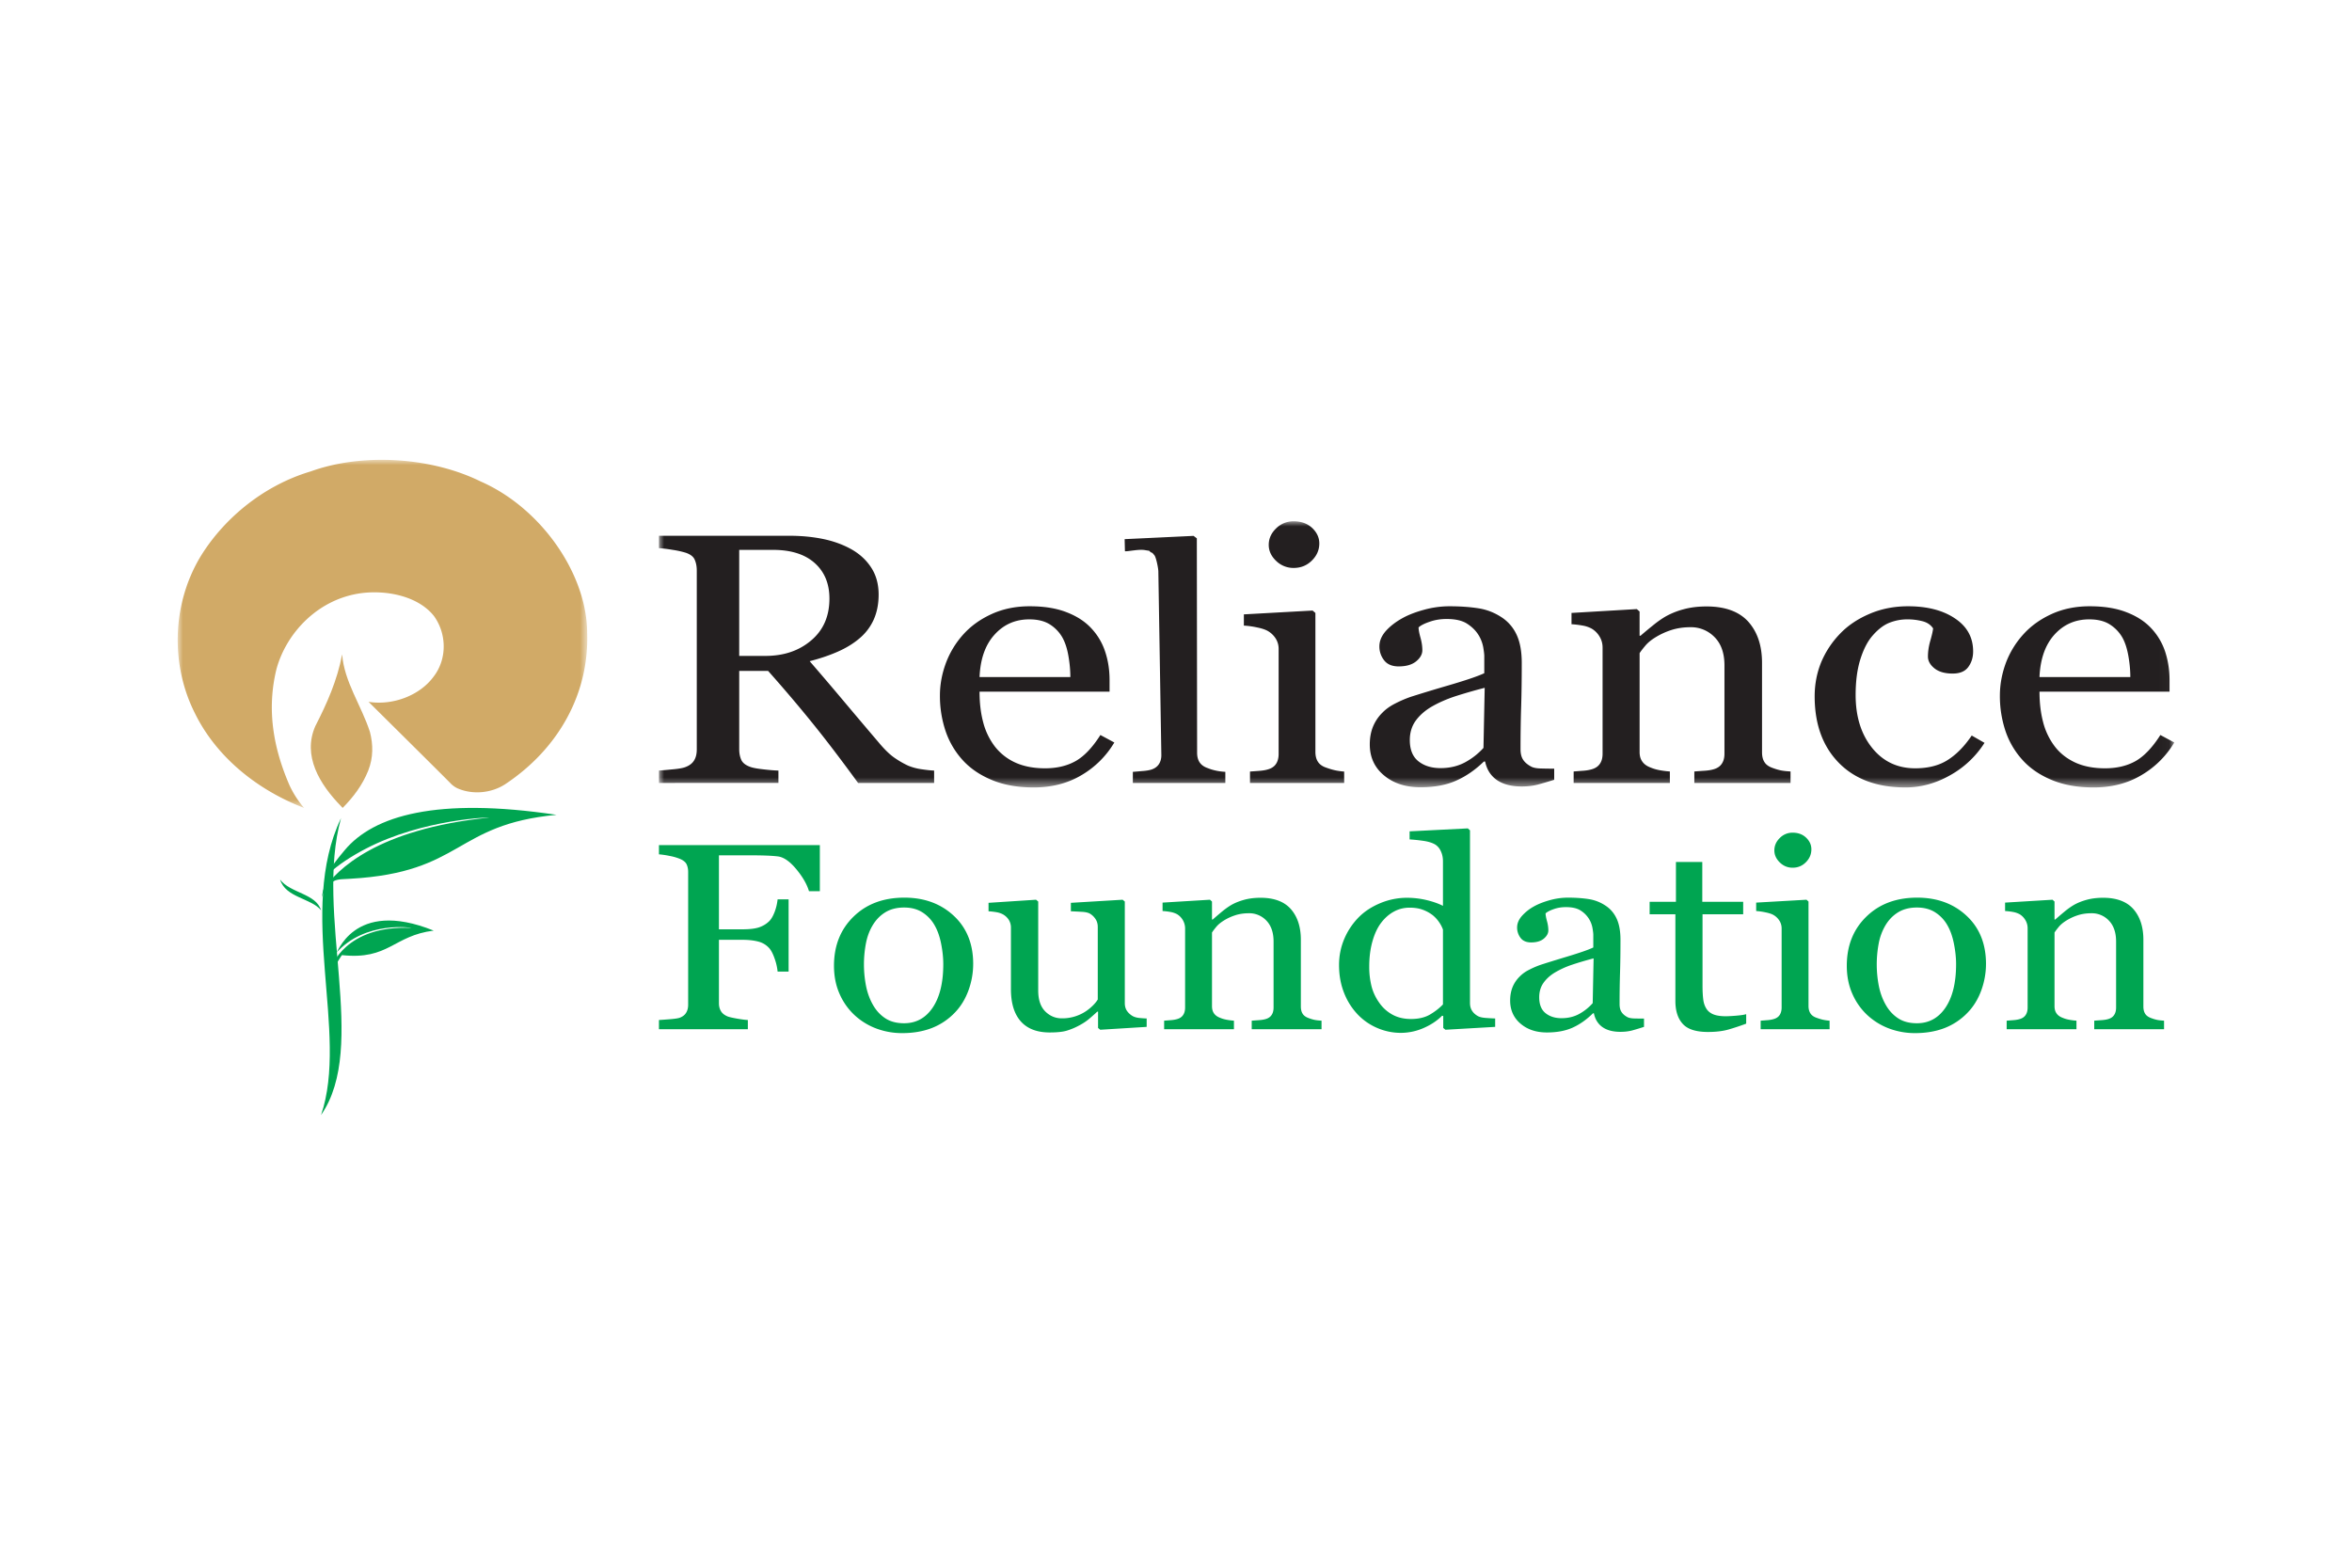 <svg xmlns="http://www.w3.org/2000/svg" xmlns:xlink="http://www.w3.org/1999/xlink" width="225" height="150" viewBox="0 0 225 150"><defs><path id="tdoso5fdqa" d="M0 0h39.18v33.303H0z"></path><path id="5px8uea1ic" d="M0 0h144.964v25.467H0z"></path></defs><g fill="none" fill-rule="evenodd"><path fill="#FFF" d="M0 0h225v150H0z"></path><path d="M30.713 87.097c-.475-1.603-2.955-1.638-3.918-2.938.516 1.732 2.974 1.775 3.918 2.938M31.692 92.556s1.323-4.056 7.647-3.77c.202-.003-4.43-.75-7.197 2.42.072.282 1.551-5.315 9.345-2.163-3.863.481-4.278 2.827-8.776 2.346 0 0-.654.862-.757 1.585l-.262-.418zM30.93 85.13c1.287-1.928 5.157-5.802 15.828-6.898.363-.055-6.285.105-11.799 2.992-1.283.671-2.66 1.54-3.536 2.41-.11.107-.217.225-.323.347.443-.889 1.17-1.791 1.877-2.637 2.774-3.314 8.81-5.09 20.264-3.38-9.826.926-8.897 5.502-19.706 6.115-.52.048-1.24-.006-1.642.253-.481.31-1.04 1.01-1.18 1.786l.218-.989z" fill="#00A551"></path><path d="M30.713 106.687c2.691-7.877-2.354-19.452 1.911-28.405-2.547 9.173 2.655 21.833-1.911 28.405" fill="#00A551"></path><g transform="translate(17 44)"><mask id="skbktdvc5b" fill="#fff"><use xlink:href="#tdoso5fdqa"></use></mask><path d="M31.337 31.03c-1.345.876-3.108 1.006-4.476.438 0 0-.373-.129-.723-.48-.298-.325-7.858-7.813-7.858-7.813l-.025-.022c2.338.37 4.9-.612 6.217-2.4 1.32-1.703 1.27-4.126.029-5.828-1.493-1.858-4.404-2.469-6.841-2.183-4.227.524-7.265 3.819-8.209 7.268-.968 3.926-.274 7.637 1.245 11.13a9.279 9.279 0 0 0 1.393 2.163c-4.448-1.704-8.38-4.846-10.444-9.058-2.293-4.54-2.237-10.283.472-14.886 2.14-3.56 5.919-6.856 10.596-8.25C17.608-.664 24.2-.29 28.976 2.066c5.79 2.535 10.167 8.841 10.194 14.473.2 5.825-2.738 11.107-7.833 14.49" fill="#D1AA67" mask="url(#skbktdvc5b)"></path></g><path d="M32.613 77.125c-2.046-2.098-3.694-4.817-2.448-7.65 1.109-2.161 2.094-4.367 2.566-6.865.189 2.61 1.857 4.926 2.658 7.425.31 1.202.329 2.453-.164 3.7-.542 1.362-1.41 2.52-2.447 3.568l-.165-.178z" fill="#D1AA67"></path><path d="M207.02 98.479h-6.678v-.818c.212-.017.448-.034.698-.051.255-.017.463-.051.633-.102.254-.072.448-.203.57-.39.128-.186.19-.428.19-.724v-6.297c0-.869-.231-1.538-.684-2.009a2.243 2.243 0 0 0-1.667-.707c-.49 0-.94.067-1.345.203a4.931 4.931 0 0 0-1.076.504c-.302.19-.548.394-.727.615-.18.22-.312.394-.392.525v7.043c0 .28.062.513.194.695.127.182.32.322.58.42.194.084.401.143.628.186.226.042.458.072.698.089v.818h-6.678v-.818l.656-.051c.226-.017.42-.051.59-.102.255-.072.448-.203.57-.39.128-.186.19-.428.19-.724v-7.56c0-.284-.066-.542-.203-.775a1.605 1.605 0 0 0-.557-.58 2.093 2.093 0 0 0-.623-.217c-.241-.047-.5-.076-.774-.093v-.805l4.536-.276.193.174v1.724h.066c.222-.194.5-.436.831-.711.33-.276.646-.505.94-.678.344-.2.75-.365 1.217-.496.472-.131 1-.2 1.59-.2 1.308 0 2.28.37 2.913 1.098.632.733.944 1.708.944 2.924v6.369c0 .293.056.526.17.704.108.177.297.317.566.415.222.085.41.14.571.173.16.034.387.06.67.077v.818zm-19.894-6.221c0-.619-.071-1.276-.208-1.966-.137-.691-.344-1.276-.623-1.759a3.504 3.504 0 0 0-1.161-1.233c-.481-.31-1.067-.466-1.756-.466-.708 0-1.317.157-1.817.47-.505.314-.911.746-1.227 1.293a5.33 5.33 0 0 0-.619 1.724 10.778 10.778 0 0 0 .033 4.08c.142.675.373 1.277.685 1.806.311.53.708.945 1.18 1.246.476.305 1.066.454 1.765.454 1.151 0 2.063-.5 2.738-1.5.675-1.005 1.01-2.386 1.01-4.149zm2.86-.026a7.38 7.38 0 0 1-.453 2.539c-.307.834-.741 1.538-1.303 2.119a6.096 6.096 0 0 1-2.209 1.478c-.84.323-1.78.483-2.823.483a7.025 7.025 0 0 1-2.477-.44 6.33 6.33 0 0 1-2.086-1.284 6.105 6.105 0 0 1-1.43-2.03c-.355-.8-.534-1.695-.534-2.69 0-1.912.618-3.476 1.86-4.691 1.241-1.217 2.864-1.827 4.875-1.827 1.907 0 3.483.58 4.72 1.733 1.242 1.153 1.86 2.691 1.86 4.61zm-16.704-10.97c0 .47-.17.881-.52 1.233-.344.351-.769.53-1.278.53-.467 0-.878-.17-1.223-.505-.344-.335-.52-.72-.52-1.148 0-.458.176-.852.52-1.19a1.69 1.69 0 0 1 1.223-.51c.529 0 .958.157 1.293.475.335.322.505.69.505 1.115zm1.742 17.217h-6.594v-.818l.656-.051c.226-.017.42-.051.585-.102.26-.072.454-.203.576-.39.123-.186.189-.428.189-.724v-7.56c0-.267-.07-.509-.203-.729a1.643 1.643 0 0 0-.562-.55c-.174-.102-.424-.187-.76-.255a6.038 6.038 0 0 0-.91-.131v-.805l4.814-.276.193.174v9.983c0 .289.061.53.185.72.122.187.32.331.59.42.202.076.4.136.594.183.194.042.406.076.647.093v.818zm-7.977-.534c-.6.224-1.166.41-1.7.563-.537.153-1.189.233-1.963.233-1.142 0-1.95-.262-2.411-.78-.468-.516-.7-1.245-.7-2.19v-8.293h-2.463v-1.19h2.516v-3.81h2.52v3.81h3.913v1.19h-3.89v6.844c0 .512.024.94.067 1.283.038.344.137.645.297.899.147.241.369.424.661.547.298.122.694.186 1.19.186.23 0 .57-.017 1.014-.055.449-.038.765-.085.949-.144v.907zm-14.6-6.246c-.783.207-1.472.41-2.062.61a8.476 8.476 0 0 0-1.642.746c-.463.28-.827.614-1.096 1-.264.38-.4.839-.4 1.368 0 .687.202 1.195.604 1.517.4.322.91.483 1.524.483.656 0 1.232-.143 1.732-.427a4.838 4.838 0 0 0 1.256-1.013l.085-4.284zm4.824 6.555c-.434.14-.811.254-1.137.343-.33.085-.699.131-1.114.131-.722 0-1.293-.152-1.723-.453-.43-.305-.703-.746-.821-1.322h-.085c-.6.593-1.241 1.05-1.93 1.365-.685.313-1.511.47-2.479.47-1.024 0-1.864-.28-2.524-.843-.661-.564-.992-1.301-.992-2.208 0-.475.076-.894.222-1.267.151-.373.368-.708.666-1.008a3.32 3.32 0 0 1 .91-.662 8.23 8.23 0 0 1 1.067-.466c.416-.14 1.256-.402 2.52-.784 1.27-.381 2.124-.678 2.569-.894v-1.229c0-.106-.024-.313-.076-.618a2.479 2.479 0 0 0-1.11-1.67c-.335-.229-.811-.343-1.43-.343-.424 0-.816.063-1.18.195-.363.127-.622.263-.769.402 0 .166.043.407.132.734.09.321.132.618.132.894 0 .288-.146.55-.434.792-.293.242-.694.36-1.213.36-.458 0-.798-.148-1.014-.44a1.616 1.616 0 0 1-.326-.988c0-.381.15-.746.448-1.093a4.358 4.358 0 0 1 1.17-.928c.416-.233.916-.428 1.506-.593a6.542 6.542 0 0 1 1.728-.242c.774 0 1.449.051 2.03.144a3.93 3.93 0 0 1 1.566.615c.473.305.826.72 1.072 1.246.246.525.368 1.203.368 2.03 0 1.185-.014 2.232-.042 3.148a97.181 97.181 0 0 0-.043 3c0 .322.061.576.19.767.122.19.315.351.57.487.142.072.359.115.656.123.302.008.609.012.92.012v.793zm-19.233-2.148v-7.162a2.981 2.981 0 0 0-.36-.695 3.122 3.122 0 0 0-.622-.682 3.533 3.533 0 0 0-.94-.517c-.358-.135-.779-.203-1.255-.203-.557 0-1.067.127-1.53.385-.467.255-.877.623-1.236 1.102-.345.466-.613 1.055-.812 1.771-.198.716-.297 1.51-.297 2.378a7.6 7.6 0 0 0 .221 1.894c.147.568.397 1.093.746 1.58.326.467.736.84 1.242 1.12.5.278 1.095.423 1.788.423.737 0 1.35-.149 1.832-.437.486-.288.892-.61 1.223-.957zm4.993 2.148-4.757.275-.208-.173v-1.144l-.109-.026c-.481.483-1.071.873-1.78 1.182a5.424 5.424 0 0 1-2.175.458 5.656 5.656 0 0 1-2.247-.466 5.62 5.62 0 0 1-1.888-1.31 6.344 6.344 0 0 1-1.293-2.059c-.317-.805-.477-1.69-.477-2.657 0-.886.17-1.724.51-2.521a6.65 6.65 0 0 1 1.411-2.085c.562-.555 1.25-.996 2.067-1.33a6.598 6.598 0 0 1 2.498-.496c.637 0 1.26.072 1.873.216.614.148 1.142.33 1.582.555v-4.259c0-.347-.062-.665-.194-.949a1.44 1.44 0 0 0-.538-.653c-.26-.156-.604-.27-1.043-.343a16.533 16.533 0 0 0-1.416-.152v-.772l5.57-.283.207.186v16.51c0 .292.061.537.189.74.122.2.307.374.548.514.174.101.424.16.76.186.33.025.632.043.91.05v.806zm-16.61.225h-6.678v-.818c.212-.017.448-.034.698-.051.255-.017.463-.051.633-.102.254-.072.448-.203.57-.39.128-.186.19-.428.19-.724v-6.297c0-.869-.231-1.538-.685-2.009a2.243 2.243 0 0 0-1.666-.707c-.49 0-.94.067-1.345.203a4.934 4.934 0 0 0-1.077.504c-.302.19-.547.394-.726.615-.18.22-.312.394-.392.525v7.043c0 .28.062.513.193.695.128.182.321.322.581.42.193.084.401.143.628.186.226.042.458.072.698.089v.818h-6.678v-.818l.656-.051c.226-.017.42-.051.59-.102.255-.072.448-.203.57-.39.128-.186.19-.428.19-.724v-7.56a1.605 1.605 0 0 0-.76-1.356 2.095 2.095 0 0 0-.623-.216c-.241-.047-.5-.076-.774-.093v-.805l4.536-.276.193.174v1.724h.066c.222-.194.5-.436.83-.711.331-.276.647-.505.94-.678.345-.2.75-.365 1.218-.496.472-.131 1-.2 1.59-.2 1.308 0 2.28.37 2.913 1.098.632.733.944 1.708.944 2.924v6.369c0 .293.056.526.17.704.108.177.297.317.566.415.222.085.41.14.571.173.16.034.387.06.67.077v.818zm-16.727-.225-4.442.275-.208-.173V96.8h-.08c-.222.208-.472.433-.75.666-.274.237-.595.45-.954.64a6.296 6.296 0 0 1-1.203.508c-.387.119-.935.174-1.643.174-1.208 0-2.129-.352-2.761-1.06-.628-.707-.944-1.737-.944-3.084v-5.86a1.43 1.43 0 0 0-.19-.75 1.61 1.61 0 0 0-.546-.53 1.926 1.926 0 0 0-.619-.217 6.552 6.552 0 0 0-.788-.093v-.809l4.545-.297.208.174v8.505c0 .885.222 1.55.665 2 .444.445.973.67 1.591.67a4.065 4.065 0 0 0 2.35-.709c.25-.173.468-.36.657-.55.189-.195.335-.377.434-.543v-6.94c0-.272-.061-.513-.194-.726a1.653 1.653 0 0 0-.537-.537c-.166-.102-.411-.161-.741-.183a50.075 50.075 0 0 0-1.1-.055v-.809l4.95-.297.209.174v9.72c0 .285.066.522.193.721.132.2.312.369.543.509.165.093.364.152.59.182.231.025.486.047.765.055v.805zm-19.457-5.996c0-.619-.07-1.276-.207-1.966-.137-.691-.345-1.276-.623-1.759a3.504 3.504 0 0 0-1.162-1.233c-.48-.31-1.066-.466-1.756-.466-.707 0-1.316.157-1.817.47-.505.314-.91.746-1.227 1.293-.292.504-.5 1.08-.618 1.724a10.77 10.77 0 0 0 .033 4.08c.142.675.373 1.277.684 1.806.312.53.708.945 1.18 1.246.477.305 1.067.454 1.765.454 1.152 0 2.063-.5 2.738-1.5.675-1.005 1.01-2.386 1.01-4.149zm2.86-.026c0 .86-.15 1.708-.453 2.539-.306.834-.74 1.538-1.302 2.119a6.096 6.096 0 0 1-2.21 1.478c-.84.323-1.779.483-2.822.483a7.025 7.025 0 0 1-2.478-.44 6.331 6.331 0 0 1-2.086-1.284 6.107 6.107 0 0 1-1.43-2.03c-.354-.8-.534-1.695-.534-2.69 0-1.912.619-3.476 1.86-4.691 1.241-1.217 2.865-1.827 4.876-1.827 1.907 0 3.483.58 4.72 1.733 1.241 1.153 1.86 2.691 1.86 4.61zm-14.67-6.962H77.39c-.193-.652-.594-1.355-1.208-2.097-.614-.746-1.204-1.157-1.765-1.229-.284-.034-.623-.06-1.015-.076a31.42 31.42 0 0 0-1.336-.026h-3.29v7.077h2.252c.684 0 1.213-.064 1.59-.19.378-.132.703-.327.968-.59.184-.182.354-.466.505-.852.15-.385.25-.796.297-1.237h1.053v6.916h-1.053a5.076 5.076 0 0 0-.283-1.242c-.16-.462-.335-.797-.52-1.004a2.08 2.08 0 0 0-1.042-.627c-.42-.11-.925-.17-1.515-.17h-2.252v6.072c0 .276.057.517.18.733.118.217.33.39.637.522.137.059.434.127.897.211.462.081.811.127 1.052.136v.882h-8.505v-.882c.278-.017.646-.042 1.104-.08.463-.039.76-.085.902-.144.273-.106.477-.267.6-.48.126-.207.188-.461.188-.762V83.419c0-.272-.052-.513-.151-.725-.104-.212-.317-.381-.637-.517a5.08 5.08 0 0 0-1.006-.284 7.98 7.98 0 0 0-1-.148v-.882h15.392v4.407z" fill="#00A551"></path><g transform="translate(63.036 49.877)"><mask id="xg4rix8r7d" fill="#fff"><use xlink:href="#5px8uea1ic"></use></mask><path d="M140.758 14.903c0-.623-.059-1.29-.184-2.002-.126-.71-.312-1.303-.579-1.78a3.579 3.579 0 0 0-1.205-1.253c-.506-.322-1.162-.483-1.963-.483-1.33 0-2.44.483-3.323 1.457-.882.972-1.358 2.326-1.436 4.061h8.69zm4.206 6.263a8.832 8.832 0 0 1-3.163 3.135c-1.317.782-2.842 1.166-4.55 1.166-1.517 0-2.836-.231-3.975-.7-1.137-.466-2.074-1.096-2.807-1.9a7.825 7.825 0 0 1-1.653-2.798 10.54 10.54 0 0 1-.536-3.385c0-1.065.195-2.112.575-3.14a8.519 8.519 0 0 1 1.714-2.775c.722-.787 1.617-1.422 2.688-1.907 1.073-.484 2.279-.73 3.61-.73 1.369 0 2.55.188 3.522.57.983.376 1.777.893 2.384 1.549a6.053 6.053 0 0 1 1.309 2.2c.28.852.427 1.764.427 2.75v1.101h-12.44c0 1.078.117 2.055.35 2.93a6.499 6.499 0 0 0 1.12 2.323c.492.639 1.137 1.15 1.938 1.525.798.368 1.754.556 2.857.556 1.133 0 2.11-.232 2.929-.693.811-.46 1.607-1.292 2.369-2.493l1.332.716zm-25.719 4.3c-2.72 0-4.843-.79-6.384-2.365-1.536-1.576-2.301-3.691-2.301-6.35 0-1.153.208-2.231.615-3.24a8.817 8.817 0 0 1 1.803-2.742c.749-.787 1.69-1.422 2.824-1.907 1.122-.484 2.358-.73 3.692-.73 1.843 0 3.342.389 4.49 1.164 1.16.771 1.736 1.826 1.736 3.155 0 .562-.146 1.048-.451 1.474-.308.434-.809.645-1.508.645-.75 0-1.33-.168-1.745-.502-.407-.33-.619-.706-.619-1.117 0-.5.078-1.01.232-1.54.152-.528.237-.915.263-1.16-.226-.34-.567-.577-1.023-.69a5.7 5.7 0 0 0-1.455-.176c-.605 0-1.188.116-1.742.34-.553.229-1.088.65-1.608 1.26-.474.556-.847 1.31-1.142 2.251-.293.945-.442 2.073-.442 3.38 0 2.071.524 3.755 1.574 5.063 1.045 1.302 2.425 1.957 4.122 1.957 1.236 0 2.269-.261 3.099-.786.828-.52 1.602-1.302 2.31-2.349l1.224.7a9.175 9.175 0 0 1-3.32 3.117c-1.37.77-2.788 1.149-4.244 1.149zm-10.992-.43h-9.204V23.94c.293-.023.619-.048.964-.07.351-.022.634-.068.868-.136.351-.098.622-.274.787-.524.176-.25.263-.573.263-.972v-8.455c0-1.164-.32-2.066-.945-2.696a3.13 3.13 0 0 0-2.296-.952c-.673 0-1.291.092-1.852.274a6.875 6.875 0 0 0-1.48.678c-.419.255-.757.528-1.004.825-.247.296-.43.53-.54.707v9.454c0 .376.085.686.268.931.174.246.442.434.797.563.27.115.556.195.868.253.31.055.633.097.962.12v1.096h-9.205V23.94c.296-.023.596-.048.908-.07.31-.022.577-.068.812-.136.35-.098.618-.274.786-.524.176-.25.262-.573.262-.972v-10.15c0-.38-.092-.729-.28-1.043a2.165 2.165 0 0 0-.768-.776 2.782 2.782 0 0 0-.86-.29A8.685 8.685 0 0 0 87.3 9.85V8.77l6.246-.368.267.233v2.315h.092c.304-.263.689-.587 1.145-.954.452-.373.89-.68 1.292-.91a7.39 7.39 0 0 1 1.682-.667c.646-.178 1.375-.27 2.19-.27 1.8 0 3.137.497 4.01 1.474.872.986 1.302 2.293 1.302 3.927V22.1c0 .393.078.707.234.945.147.24.407.426.778.556.306.115.567.188.788.235.221.045.534.08.926.103v1.096zm-29.258-9.101a48.2 48.2 0 0 0-2.838.817c-.815.27-1.568.599-2.267 1.004-.635.377-1.135.824-1.506 1.34-.365.511-.553 1.126-.553 1.838 0 .922.28 1.603.831 2.036.554.434 1.254.648 2.102.648.906 0 1.694-.192 2.386-.572a6.58 6.58 0 0 0 1.728-1.362l.117-5.75zm6.65 8.799c-.604.188-1.121.341-1.57.46-.456.116-.96.18-1.535.18-.996 0-1.784-.207-2.373-.612-.592-.41-.97-1-1.133-1.775h-.117c-.823.799-1.709 1.414-2.66 1.832-.941.422-2.079.63-3.41.63-1.414 0-2.572-.374-3.48-1.131-.913-.755-1.365-1.746-1.365-2.965 0-.633.104-1.197.306-1.697a3.99 3.99 0 0 1 .915-1.355c.32-.331.735-.627 1.256-.887a11.335 11.335 0 0 1 1.47-.626 147.26 147.26 0 0 1 3.468-1.053c1.752-.512 2.932-.91 3.538-1.199v-1.654c0-.14-.031-.417-.1-.828a3.39 3.39 0 0 0-.447-1.165c-.255-.416-.614-.774-1.082-1.079-.464-.307-1.12-.461-1.97-.461-.586 0-1.126.087-1.624.264-.503.17-.86.352-1.062.54 0 .222.059.548.182.986.12.431.178.83.178 1.2 0 .385-.198.74-.594 1.064-.403.325-.955.483-1.673.483-.627 0-1.098-.199-1.396-.593a2.12 2.12 0 0 1-.446-1.324c0-.514.205-1 .614-1.47.418-.465.95-.878 1.616-1.244.568-.315 1.257-.575 2.072-.797a9.189 9.189 0 0 1 2.38-.326c1.064 0 1.995.07 2.796.195a5.528 5.528 0 0 1 2.16.826 3.955 3.955 0 0 1 1.474 1.672c.338.705.507 1.617.507 2.725 0 1.593-.02 2.997-.058 4.225-.04 1.232-.059 2.572-.059 4.03 0 .433.085.774.26 1.028.168.256.438.473.79.657.194.095.49.154.901.163.415.013.84.018 1.27.018v1.063zM63.173 2.119c0 .623-.235 1.17-.712 1.64-.47.468-1.049.706-1.746.706a2.36 2.36 0 0 1-1.67-.672c-.47-.446-.709-.96-.709-1.53 0-.61.24-1.134.708-1.585A2.34 2.34 0 0 1 60.714 0c.722 0 1.309.21 1.768.631.456.43.69.922.69 1.488zm2.378 22.917h-9.008v-1.09c.292-.022.586-.041.899-.066.308-.026.57-.066.8-.135.353-.097.615-.27.783-.52.17-.247.257-.57.257-.964V12.196c0-.353-.096-.675-.276-.97a2.193 2.193 0 0 0-.764-.732c-.24-.136-.585-.25-1.04-.34a8.132 8.132 0 0 0-1.246-.173V8.907l6.576-.365.268.23v13.29c0 .386.079.708.25.96.164.25.436.44.806.558.276.102.548.182.81.242.265.058.559.102.885.125v1.089zm-11.368 0h-8.847v-1.061c.286-.019.586-.05.906-.076.321-.023.582-.064.793-.12.343-.096.6-.267.77-.507.17-.24.266-.553.257-.94l-.287-17.55c-.003-.195-.103-.77-.223-1.165-.052-.178-.11-.32-.164-.377-.06-.058-.079-.12-.163-.181-.318-.251.077.092-.222-.136-.195-.152.083-.06-.507-.164-.58-.107-1.558.132-1.917.11l-.028-1.159 6.593-.313.313.235.027 20.51c0 .374.078.68.24.924.158.24.416.428.77.55.273.112.534.187.8.243.262.058.563.097.889.116v1.06zM39.357 14.903c0-.623-.058-1.29-.182-2.002-.12-.71-.313-1.303-.578-1.78a3.56 3.56 0 0 0-1.201-1.253c-.51-.322-1.167-.483-1.964-.483-1.335 0-2.44.483-3.321 1.457-.888.972-1.365 2.326-1.44 4.061h8.686zm4.207 6.263a8.842 8.842 0 0 1-3.158 3.135c-1.322.782-2.841 1.166-4.553 1.166-1.514 0-2.837-.231-3.974-.7-1.135-.466-2.073-1.096-2.809-1.9a7.879 7.879 0 0 1-1.65-2.798 10.564 10.564 0 0 1-.54-3.385c0-1.065.196-2.112.58-3.14a8.583 8.583 0 0 1 1.708-2.775c.723-.787 1.618-1.422 2.692-1.907 1.075-.484 2.276-.73 3.611-.73 1.371 0 2.55.188 3.524.57.981.376 1.776.893 2.378 1.549a5.959 5.959 0 0 1 1.306 2.2c.288.852.43 1.764.43 2.75v1.101H30.67c0 1.078.115 2.055.349 2.93a6.49 6.49 0 0 0 1.12 2.323 5.2 5.2 0 0 0 1.937 1.525c.8.368 1.757.556 2.865.556 1.13 0 2.104-.232 2.923-.693.815-.46 1.606-1.292 2.368-2.493l1.331.716zM16.31 7.397c0-1.43-.469-2.563-1.412-3.404-.937-.837-2.27-1.257-3.982-1.257H7.679v10.146h2.498c1.751 0 3.212-.485 4.374-1.472 1.173-.983 1.759-2.319 1.759-4.013zm10.015 17.639H19.05c-1.612-2.21-3.07-4.127-4.374-5.736-1.3-1.61-2.71-3.27-4.233-4.984H7.68v7.504c0 .39.072.731.205 1.025.138.29.44.519.897.672.233.08.626.154 1.199.217.574.068 1.053.107 1.45.12v1.182H0v-1.182c.305-.023.744-.064 1.329-.12.575-.052.98-.125 1.208-.217.376-.142.654-.35.825-.633.176-.28.258-.63.258-1.064V4.723c0-.393-.061-.735-.195-1.038-.12-.298-.419-.53-.888-.683a8.737 8.737 0 0 0-1.246-.271A13.7 13.7 0 0 0 0 2.569V1.386h12.479c1.144 0 2.214.102 3.219.307 1 .206 1.909.535 2.725.992.784.446 1.416 1.024 1.881 1.742.469.715.713 1.581.713 2.591 0 .91-.166 1.72-.483 2.418a5.034 5.034 0 0 1-1.405 1.814c-.57.478-1.26.895-2.06 1.243-.8.35-1.685.647-2.649.894a324.44 324.44 0 0 1 3.324 3.902c.884 1.05 1.966 2.334 3.252 3.842.558.673 1.06 1.164 1.514 1.483.45.314.9.572 1.339.773a5.22 5.22 0 0 0 1.244.335c.491.074.9.119 1.232.132v1.182z" fill="#231F20" mask="url(#xg4rix8r7d)"></path></g></g></svg>